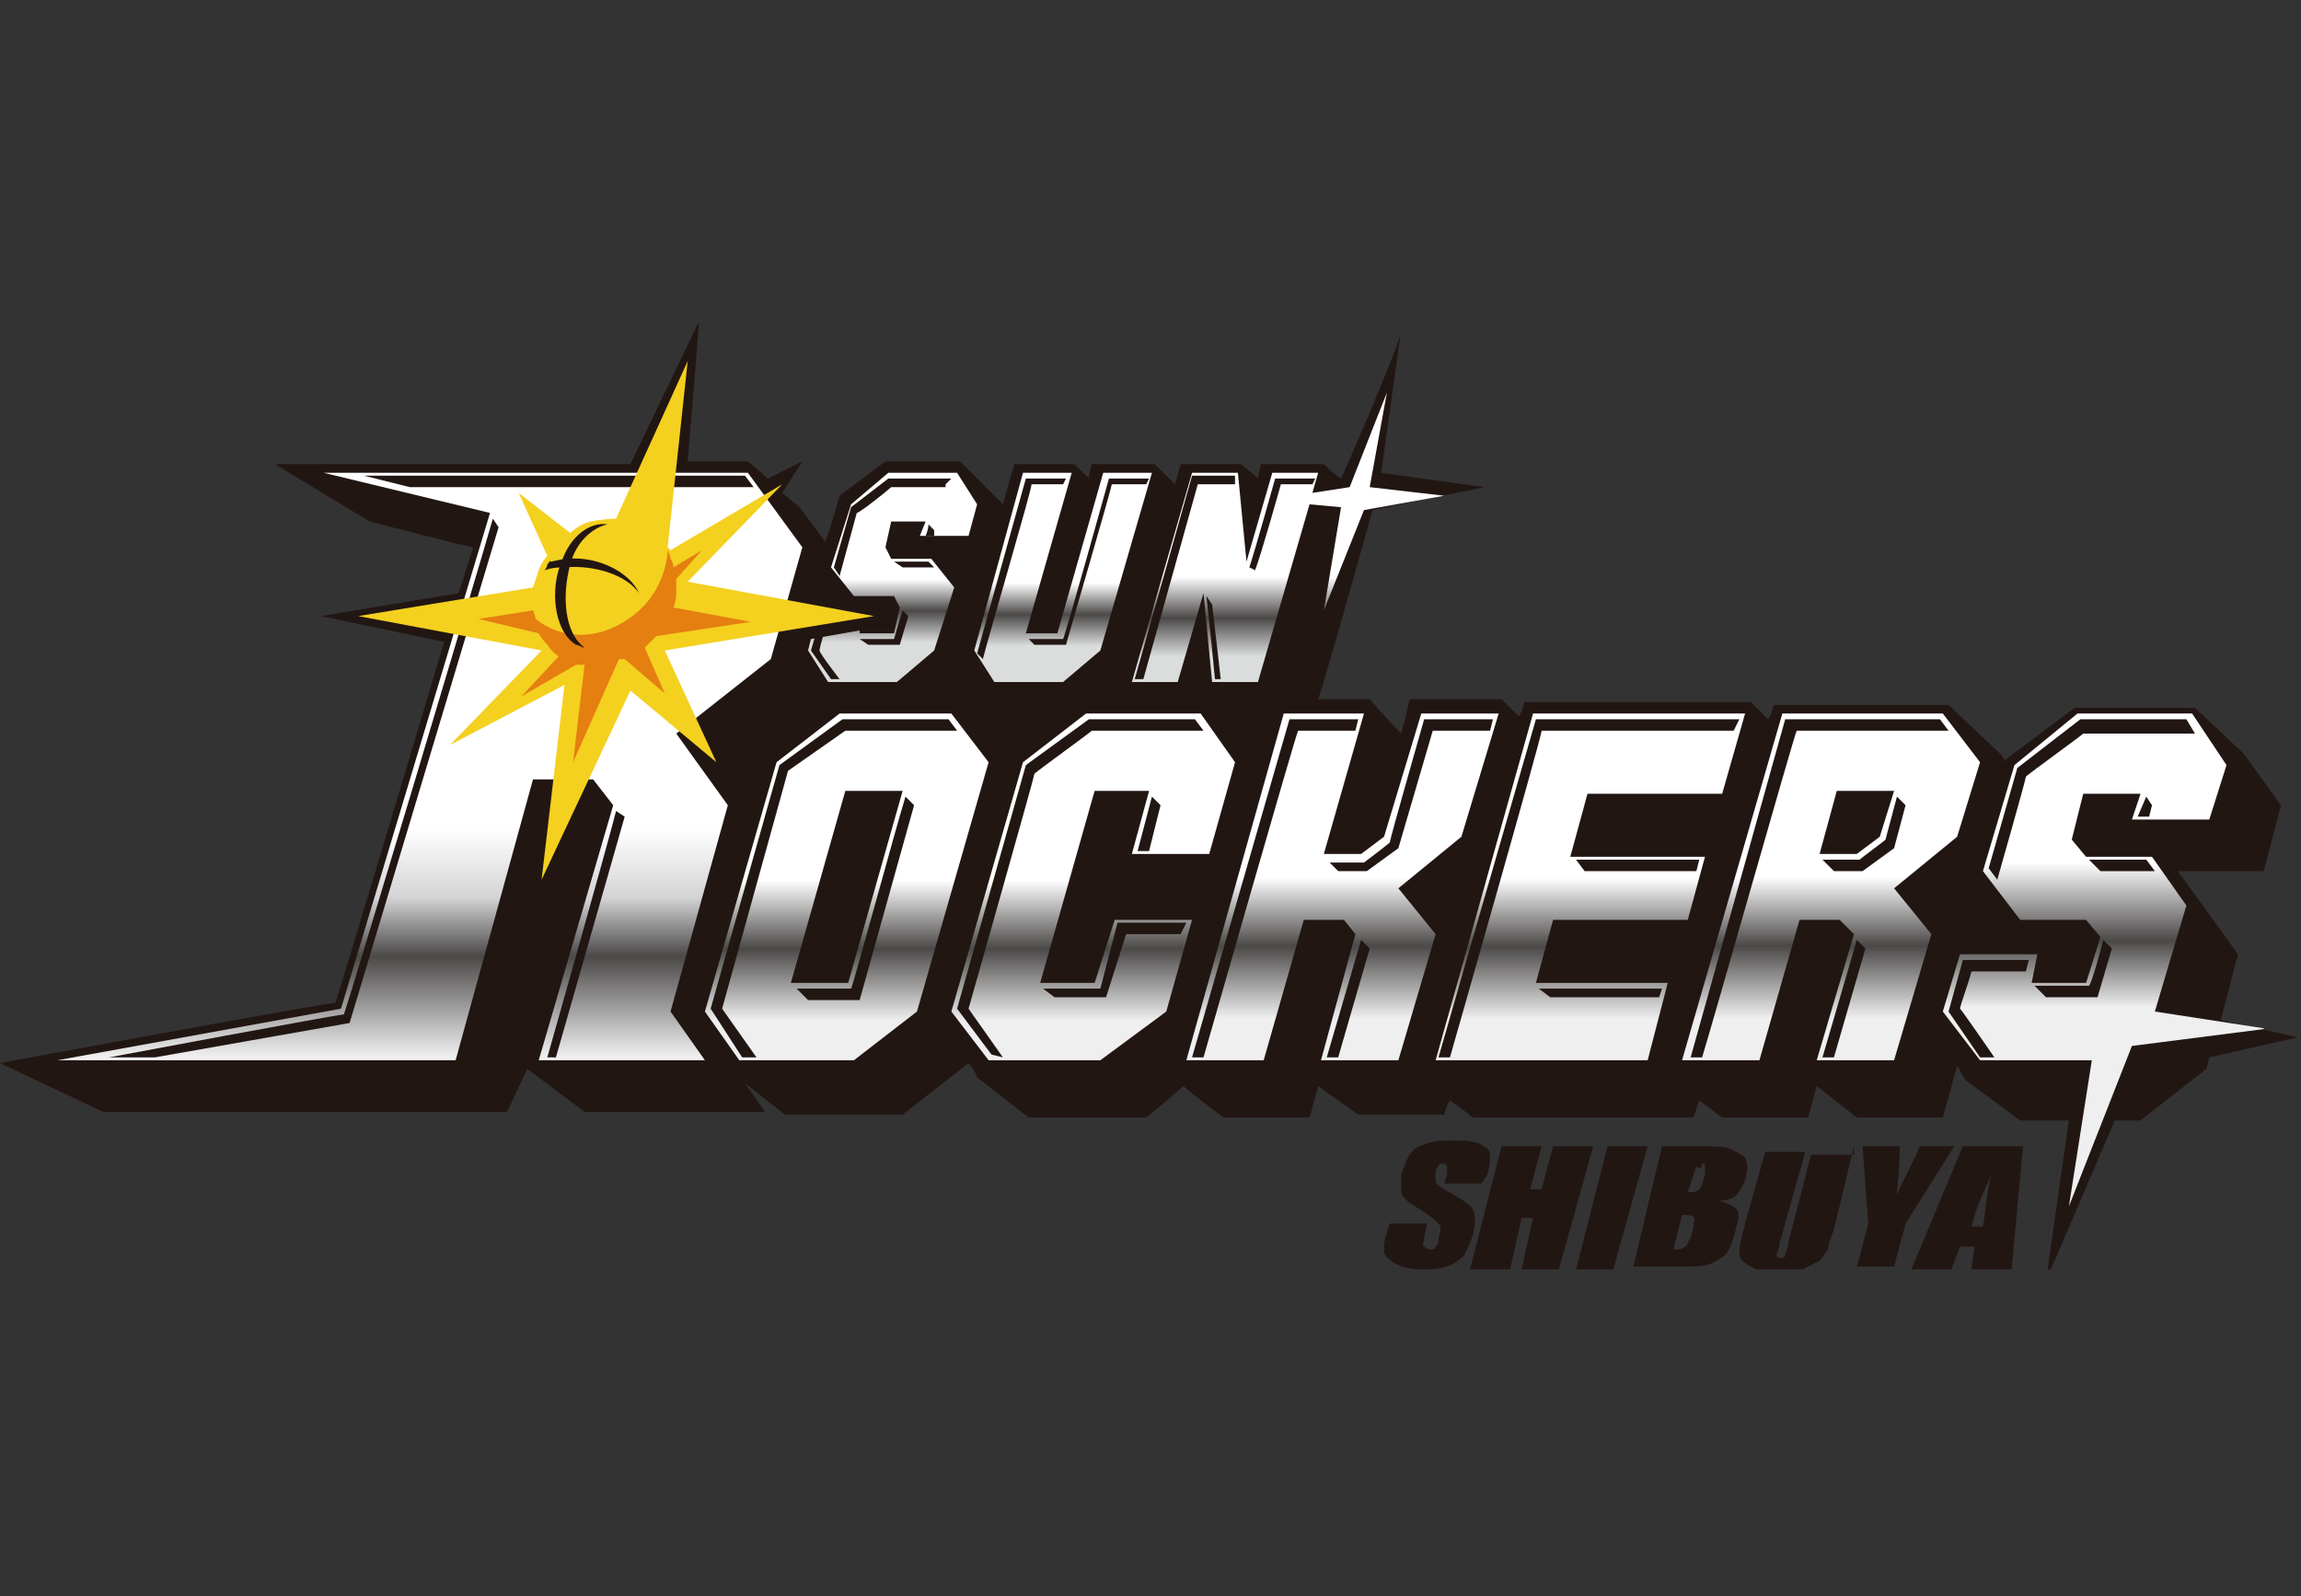 <?xml version="1.0" encoding="utf-8"?>
<!-- Generator: Adobe Illustrator 25.4.1, SVG Export Plug-In . SVG Version: 6.00 Build 0)  -->
<svg version="1.1" id="レイヤー_1" xmlns="http://www.w3.org/2000/svg" xmlns:xlink="http://www.w3.org/1999/xlink" x="0px"
	 y="0px" viewBox="0 0 80.3 55.7" style="enable-background:new 0 0 80.3 55.7;" xml:space="preserve">
<rect x="0" y="0" width="80.3" height="55.7" fill="#333333" stroke="none"/>
<style type="text/css">
	.st0{clip-path:url(#SVGID_00000033355882560266379820000003846683126280853432_);fill:#221613;}
	
		.st1{clip-path:url(#SVGID_00000072982731251522933310000004000973148498746521_);fill:url(#SVGID_00000132053277008668682650000000898406925182339738_);}
	.st2{clip-path:url(#SVGID_00000035526447564987758000000017721266130303237794_);fill:#221613;}
	
		.st3{clip-path:url(#SVGID_00000051342622717438271920000013379322814083780268_);fill:url(#SVGID_00000155850623174590814960000003232140509852283567_);}
	
		.st4{clip-path:url(#SVGID_00000101812557403915240960000000415343198299312559_);fill:url(#SVGID_00000110432997728018906710000010505556604673992090_);}
	
		.st5{clip-path:url(#SVGID_00000168803815347280786100000017948075872166491576_);fill:url(#SVGID_00000056399016126841877200000017728332005107709620_);}
	
		.st6{clip-path:url(#SVGID_00000173123615322490464270000014743155829263832222_);fill:url(#SVGID_00000020357790547349588330000016529379051666687130_);}
	.st7{clip-path:url(#SVGID_00000000919200322007123790000003874960810939976368_);fill:#221613;}
	
		.st8{clip-path:url(#SVGID_00000034072733155906814740000012055243541095300992_);fill:url(#SVGID_00000155128159545754968480000005584122205295595189_);}
	
		.st9{clip-path:url(#SVGID_00000105417133472235070850000015267026161253955718_);fill:url(#SVGID_00000085960702893294098830000005669673605960090284_);}
	
		.st10{clip-path:url(#SVGID_00000134969721673943305640000014891137780655380112_);fill:url(#SVGID_00000121965432016086673960000004109605666837342637_);}
	
		.st11{clip-path:url(#SVGID_00000135683092114934166460000013560603476565557419_);fill:url(#SVGID_00000079456340011462215830000009348786608247987386_);}
	
		.st12{clip-path:url(#SVGID_00000031201066444412271310000015424214406044539789_);fill:url(#SVGID_00000085934920676494423810000004353667304450680971_);}
	.st13{clip-path:url(#SVGID_00000016762498082193287780000001565970062836897210_);fill:#221613;}
	.st14{clip-path:url(#SVGID_00000016762498082193287780000001565970062836897210_);fill:#F4D01F;}
	.st15{clip-path:url(#SVGID_00000016762498082193287780000001565970062836897210_);fill:#E47F10;}
</style>
<g id="サンロッカーズ渋谷_00000016789661581473106100000009611061253242377090_">
	<g>
		<g>
			<defs>
				<rect id="SVGID_1_" x="0" y="11.3" width="80.3" height="33"/>
			</defs>
			<clipPath id="SVGID_00000164476185254445179560000004844151965001133480_">
				<use xlink:href="#SVGID_1_"  style="overflow:visible;"/>
			</clipPath>
			<path style="clip-path:url(#SVGID_00000164476185254445179560000004844151965001133480_);fill:#221613;" d="M46.8,16.7
				C46.8,16.7,46.8,16.7,46.8,16.7c-0.2-0.1-0.6-0.5-0.6-0.5h-2.2c0,0-0.1,0.4-0.1,0.5c-0.2-0.2-0.6-0.5-0.6-0.5l-2.1,0
				c0,0-0.1,0.4-0.2,0.7c-0.3-0.3-0.7-0.7-0.7-0.7h-2.2c0,0-0.1,0.3-0.1,0.5c-0.2-0.2-0.5-0.5-0.5-0.5h-2.1c0,0-0.3,1-0.4,1.4
				c-0.3-0.3-1.5-1.5-1.5-1.5h-2.6l-1.6,1.2c0,0-0.3,1.1-0.5,1.6c-0.3-0.4-0.9-1.2-0.9-1.2l-0.6-0.5l0.7-1.1l-1.2,0.6l-0.7-0.6H24
				l0.4-4.9L22,16.2H9.6l3.3,2c0,0,3.1,0.8,3.6,0.9c0,0.1-0.5,1.6-0.5,1.6l-4.8,0.8l4.3,0.9c0,0-3.7,12.4-3.8,12.6
				C11.3,35,0,37.1,0,37.1l3.6,1.7l14.1,0l0.7-1.5l2,1.5h6.3c0,0-0.5-0.7-0.7-1c0.5,0.4,1.4,1.1,1.4,1.1h4.1l2.3-1.8c0,0,0,0,0,0
				c0.2,0.2,0.3,0.5,0.3,0.5l1.8,1.4h4.1c0,0,1.1-0.9,1.3-1.1c0.2,0.2,1.4,1.1,1.4,1.1h3c0,0,0.2-0.7,0.3-1.1c0.4,0.3,1.4,1,1.4,1h3
				c0,0,0.1-0.4,0.2-0.5c0.3,0.2,0.8,0.6,0.8,0.6h7.7l0.2-0.6l0.8,0.6h3l0.3-1.1l1.4,1.1h3l0.5-1.8l0.3,0.5l1.9,1.4h1.7l-0.8,5.6
				l2.4-5.6l0.9,0l2.3-1.8l0.1-0.4l3.1-0.7l-2.7-0.6l0.6-2.3l-1.3-1.8L76,30.4H79l0.6-2.3l-1.3-1.8l-1.7-1.6l-4.2,0L70,26.5
				c0,0,0,0.1,0,0.1c-0.1-0.2-0.2-0.3-0.2-0.3L68,24.6h-6.1c0,0-0.1,0.4-0.2,0.5c-0.2-0.2-0.6-0.6-0.6-0.6h-7.9c0,0-0.1,0.4-0.2,0.5
				c-0.2-0.2-0.6-0.6-0.6-0.6h-3.2c0,0-0.2,0.8-0.3,1.2c-0.4-0.4-1.1-1.2-1.1-1.2H46c0.2-0.5,1.9-6.6,1.9-6.6l3.9-0.8l-3.6-0.5
				l0.7-5C49,11.7,46.9,16.5,46.8,16.7"/>
		</g>
		<g>
			<defs>
				<polygon id="SVGID_00000000199034310317517890000009775002554910183830_" points="29.3,24.9 27.1,26.6 24.6,35.3 25.8,37 
					29.8,37 32,35.3 34.5,26.6 33.2,24.9 				"/>
			</defs>
			<clipPath id="SVGID_00000146466814429575504960000007283572930179541677_">
				<use xlink:href="#SVGID_00000000199034310317517890000009775002554910183830_"  style="overflow:visible;"/>
			</clipPath>
			
				<linearGradient id="SVGID_00000140706877727092542110000018033712507594971567_" gradientUnits="userSpaceOnUse" x1="-263.024" y1="451.715" x2="-262.807" y2="451.715" gradientTransform="matrix(0 55.572 55.572 0 -25073.19 14641.72)">
				<stop  offset="0" style="stop-color:#FFFFFF"/>
				<stop  offset="0.482" style="stop-color:#FFFFFF"/>
				<stop  offset="0.681" style="stop-color:#4B4948"/>
				<stop  offset="0.89" style="stop-color:#EFEFEF"/>
				<stop  offset="1" style="stop-color:#EFEFEF"/>
			</linearGradient>
			
				<rect x="24.6" y="24.9" style="clip-path:url(#SVGID_00000146466814429575504960000007283572930179541677_);fill:url(#SVGID_00000140706877727092542110000018033712507594971567_);" width="9.9" height="12.1"/>
		</g>
		<g>
			<defs>
				<rect id="SVGID_00000171699841955032367310000005553166540805728432_" x="0" y="11.3" width="80.3" height="33"/>
			</defs>
			<clipPath id="SVGID_00000045614214014423621980000008526020081956111255_">
				<use xlink:href="#SVGID_00000171699841955032367310000005553166540805728432_"  style="overflow:visible;"/>
			</clipPath>
			<polygon style="clip-path:url(#SVGID_00000045614214014423621980000008526020081956111255_);fill:#221613;" points="29.6,34.3 
				27.6,34.3 29.5,27.6 31.5,27.6 			"/>
		</g>
		<g>
			<defs>
				<polygon id="SVGID_00000146496564263374671570000002344466721368185483_" points="37.9,24.9 35.7,26.6 33.2,35.3 34.5,37 
					38.4,37 40.7,35.3 41.6,32.1 38.9,32.1 38.2,34.3 36.3,34.3 38.2,27.6 40.1,27.6 39.5,29.8 42.2,29.8 43.1,26.6 41.9,24.9 				
					"/>
			</defs>
			<clipPath id="SVGID_00000165197815971590791460000016774051088099548843_">
				<use xlink:href="#SVGID_00000146496564263374671570000002344466721368185483_"  style="overflow:visible;"/>
			</clipPath>
			
				<linearGradient id="SVGID_00000114773995492283451160000004418041245788162696_" gradientUnits="userSpaceOnUse" x1="-263.024" y1="451.156" x2="-262.807" y2="451.156" gradientTransform="matrix(0 55.572 55.572 0 -25033.457 14641.72)">
				<stop  offset="0" style="stop-color:#FFFFFF"/>
				<stop  offset="0.482" style="stop-color:#FFFFFF"/>
				<stop  offset="0.681" style="stop-color:#4B4948"/>
				<stop  offset="0.89" style="stop-color:#EFEFEF"/>
				<stop  offset="1" style="stop-color:#EFEFEF"/>
			</linearGradient>
			
				<rect x="33.2" y="24.9" style="clip-path:url(#SVGID_00000165197815971590791460000016774051088099548843_);fill:url(#SVGID_00000114773995492283451160000004418041245788162696_);" width="9.9" height="12.1"/>
		</g>
		<g>
			<defs>
				<polygon id="SVGID_00000148638026789621643630000004511881328925939095_" points="49.6,24.9 48.3,29.2 47.5,29.8 46.2,29.8 
					47.6,24.9 44.8,24.9 41.4,37 44.1,37 45.5,32.1 46.9,32.1 47.3,32.6 46.1,37 48.8,37 50.1,32.6 48.8,31 51,29.2 52.3,24.9 				
					"/>
			</defs>
			<clipPath id="SVGID_00000035522596038534763590000007434710115243086236_">
				<use xlink:href="#SVGID_00000148638026789621643630000004511881328925939095_"  style="overflow:visible;"/>
			</clipPath>
			
				<linearGradient id="SVGID_00000124850256398131787500000005116519028319778489_" gradientUnits="userSpaceOnUse" x1="-262.996" y1="450.589" x2="-262.778" y2="450.589" gradientTransform="matrix(0 55.805 55.805 0 -25098.275 14701.349)">
				<stop  offset="0" style="stop-color:#FFFFFF"/>
				<stop  offset="0.482" style="stop-color:#FFFFFF"/>
				<stop  offset="0.681" style="stop-color:#4B4948"/>
				<stop  offset="0.89" style="stop-color:#EFEFEF"/>
				<stop  offset="1" style="stop-color:#EFEFEF"/>
			</linearGradient>
			
				<rect x="41.4" y="24.9" style="clip-path:url(#SVGID_00000035522596038534763590000007434710115243086236_);fill:url(#SVGID_00000124850256398131787500000005116519028319778489_);" width="10.9" height="12.1"/>
		</g>
		<g>
			<defs>
				<polygon id="SVGID_00000109734796192274132540000003173745989877789583_" points="53.5,24.9 50.1,37 57.5,37 58.2,34.3 
					53.6,34.3 54.2,32.1 58.9,32.1 59.5,29.9 54.8,29.9 55.4,27.7 60.1,27.7 60.9,24.9 				"/>
			</defs>
			<clipPath id="SVGID_00000142155943567437156320000008335609788698770359_">
				<use xlink:href="#SVGID_00000109734796192274132540000003173745989877789583_"  style="overflow:visible;"/>
			</clipPath>
			
				<linearGradient id="SVGID_00000001663191283746989330000010834055246205931943_" gradientUnits="userSpaceOnUse" x1="-263.018" y1="450.035" x2="-262.8" y2="450.035" gradientTransform="matrix(0 55.626 55.626 0 -24978.098 14655.496)">
				<stop  offset="0" style="stop-color:#FFFFFF"/>
				<stop  offset="0.482" style="stop-color:#FFFFFF"/>
				<stop  offset="0.681" style="stop-color:#4B4948"/>
				<stop  offset="0.89" style="stop-color:#EFEFEF"/>
				<stop  offset="1" style="stop-color:#EFEFEF"/>
			</linearGradient>
			
				<rect x="50.1" y="24.9" style="clip-path:url(#SVGID_00000142155943567437156320000008335609788698770359_);fill:url(#SVGID_00000001663191283746989330000010834055246205931943_);" width="10.8" height="12.1"/>
		</g>
		<g>
			<defs>
				<polygon id="SVGID_00000024719320027100040740000009321470562912457138_" points="62.2,24.9 58.7,37 61.4,37 62.8,32.1 
					64.2,32.1 64.7,32.6 63.4,37 66.1,37 67.4,32.6 66.1,31 68.3,29.2 69.1,26.6 67.8,24.9 				"/>
			</defs>
			<clipPath id="SVGID_00000168084384249764975800000000735582221302578058_">
				<use xlink:href="#SVGID_00000024719320027100040740000009321470562912457138_"  style="overflow:visible;"/>
			</clipPath>
			
				<linearGradient id="SVGID_00000152262722846107948800000013655067081678657700_" gradientUnits="userSpaceOnUse" x1="-263.021" y1="449.493" x2="-262.803" y2="449.493" gradientTransform="matrix(0 55.601 55.601 0 -24928.193 14649.045)">
				<stop  offset="0" style="stop-color:#FFFFFF"/>
				<stop  offset="0.482" style="stop-color:#FFFFFF"/>
				<stop  offset="0.681" style="stop-color:#4B4948"/>
				<stop  offset="0.89" style="stop-color:#EFEFEF"/>
				<stop  offset="1" style="stop-color:#EFEFEF"/>
			</linearGradient>
			
				<rect x="58.7" y="24.9" style="clip-path:url(#SVGID_00000168084384249764975800000000735582221302578058_);fill:url(#SVGID_00000152262722846107948800000013655067081678657700_);" width="10.4" height="12.1"/>
		</g>
		<g>
			<defs>
				<rect id="SVGID_00000155122177673380962080000014152520355455669431_" x="0" y="11.3" width="80.3" height="33"/>
			</defs>
			<clipPath id="SVGID_00000093868600354010130910000004197555667387623853_">
				<use xlink:href="#SVGID_00000155122177673380962080000014152520355455669431_"  style="overflow:visible;"/>
			</clipPath>
			<polygon style="clip-path:url(#SVGID_00000093868600354010130910000004197555667387623853_);fill:#221613;" points="64.1,27.6 
				66.1,27.6 65.6,29.2 64.8,29.8 63.5,29.8 			"/>
		</g>
		<g>
			<defs>
				<polygon id="SVGID_00000076603317606275792780000014250529886507729794_" points="72.5,24.9 70.3,26.7 69.2,30.4 70.5,32.1 
					72.8,32.1 73.3,32.7 72.8,34.3 70.9,34.3 71.1,33.3 68.4,33.3 67.8,35.3 69.1,37 73,37 72.2,42.1 74.4,36.5 79.1,35.9 
					75.2,35.3 76.3,31.6 75.1,29.9 72.8,29.9 72.3,29.3 72.7,27.7 74.7,27.7 74.4,28.6 77.1,28.6 77.7,26.7 76.5,24.9 				"/>
			</defs>
			<clipPath id="SVGID_00000003107201747241320430000005876649241200637356_">
				<use xlink:href="#SVGID_00000076603317606275792780000014250529886507729794_"  style="overflow:visible;"/>
			</clipPath>
			
				<linearGradient id="SVGID_00000129891802342525468400000004159643967137887367_" gradientUnits="userSpaceOnUse" x1="-261.243" y1="448.911" x2="-261.026" y2="448.911" gradientTransform="matrix(0 78.901 78.901 0 -35345.906 20637.185)">
				<stop  offset="0" style="stop-color:#FFFFFF"/>
				<stop  offset="0.314" style="stop-color:#FFFFFF"/>
				<stop  offset="0.476" style="stop-color:#4B4948"/>
				<stop  offset="0.613" style="stop-color:#EFEFEF"/>
				<stop  offset="1" style="stop-color:#EFEFEF"/>
			</linearGradient>
			
				<rect x="67.8" y="24.9" style="clip-path:url(#SVGID_00000003107201747241320430000005876649241200637356_);fill:url(#SVGID_00000129891802342525468400000004159643967137887367_);" width="11.2" height="17.2"/>
		</g>
		<g>
			<defs>
				<polygon id="SVGID_00000101803331892862155520000012964175853576520109_" points="11.3,16.5 17.1,17.9 11.9,35.2 2,37 15.9,37 
					18.6,27.2 20.7,27.2 21.4,28.1 18.8,37 24.6,37 23.4,35.3 25.4,28.1 23.6,25.6 26.9,23 28,19.1 26.1,16.5 				"/>
			</defs>
			<clipPath id="SVGID_00000086681031242420693900000010524693979356010662_">
				<use xlink:href="#SVGID_00000101803331892862155520000012964175853576520109_"  style="overflow:visible;"/>
			</clipPath>
			
				<linearGradient id="SVGID_00000047038948052587457850000018259631535386930842_" gradientUnits="userSpaceOnUse" x1="-260.231" y1="451.155" x2="-260.014" y2="451.155" gradientTransform="matrix(0 94.237 94.237 0 -42500.543 24539.965)">
				<stop  offset="0" style="stop-color:#FFFFFF"/>
				<stop  offset="0.592" style="stop-color:#FFFFFF"/>
				<stop  offset="0.707" style="stop-color:#D4D4D6"/>
				<stop  offset="0.806" style="stop-color:#4B4948"/>
				<stop  offset="0.974" style="stop-color:#EFEFEF"/>
				<stop  offset="1" style="stop-color:#EFEFEF"/>
			</linearGradient>
			
				<rect x="2" y="16.5" style="clip-path:url(#SVGID_00000086681031242420693900000010524693979356010662_);fill:url(#SVGID_00000047038948052587457850000018259631535386930842_);" width="26" height="20.5"/>
		</g>
		<g>
			<defs>
				<polygon id="SVGID_00000136390881536775843250000005991568522648116103_" points="31,16.5 29.7,17.6 29,19.8 29.8,20.8 
					31.2,20.8 31.4,21.2 31.2,22.1 30,22.1 30,22 28.3,22.3 28.2,22.7 28.9,23.8 31.3,23.8 32.6,22.7 33.3,20.5 32.5,19.5 
					31.1,19.5 30.9,19.1 31.1,18.2 32.3,18.2 32.1,18.7 33.8,18.7 34.1,17.6 33.4,16.5 				"/>
			</defs>
			<clipPath id="SVGID_00000085951011008545560130000018058764740543491978_">
				<use xlink:href="#SVGID_00000136390881536775843250000005991568522648116103_"  style="overflow:visible;"/>
			</clipPath>
			
				<linearGradient id="SVGID_00000001622537691567788860000011728721255071275703_" gradientUnits="userSpaceOnUse" x1="-266.138" y1="453.354" x2="-265.921" y2="453.354" gradientTransform="matrix(0 33.324 33.324 0 -15076.402 8885.292)">
				<stop  offset="0" style="stop-color:#FFFFFF"/>
				<stop  offset="0.508" style="stop-color:#FFFFFF"/>
				<stop  offset="0.66" style="stop-color:#4B4948"/>
				<stop  offset="0.811" style="stop-color:#DBDDDD"/>
				<stop  offset="1" style="stop-color:#DBDDDD"/>
			</linearGradient>
			
				<rect x="28.2" y="16.5" style="clip-path:url(#SVGID_00000085951011008545560130000018058764740543491978_);fill:url(#SVGID_00000001622537691567788860000011728721255071275703_);" width="5.9" height="7.3"/>
		</g>
		<g>
			<defs>
				<polygon id="SVGID_00000068661441719072878180000009921893085156433536_" points="35.7,16.5 34,22.7 34.7,23.8 37.1,23.8 
					38.4,22.7 40.2,16.5 38.5,16.5 36.9,22.1 35.8,22.1 37.4,16.5 				"/>
			</defs>
			<clipPath id="SVGID_00000124138104008130888170000003371041054662436537_">
				<use xlink:href="#SVGID_00000068661441719072878180000009921893085156433536_"  style="overflow:visible;"/>
			</clipPath>
			
				<linearGradient id="SVGID_00000147179550037550448930000006661977369487234957_" gradientUnits="userSpaceOnUse" x1="-266.133" y1="452.712" x2="-265.915" y2="452.712" gradientTransform="matrix(0 33.344 33.344 0 -15058.356 8890.558)">
				<stop  offset="0" style="stop-color:#FFFFFF"/>
				<stop  offset="0.508" style="stop-color:#FFFFFF"/>
				<stop  offset="0.66" style="stop-color:#4B4948"/>
				<stop  offset="0.811" style="stop-color:#DBDDDD"/>
				<stop  offset="1" style="stop-color:#DBDDDD"/>
			</linearGradient>
			
				<rect x="34" y="16.5" style="clip-path:url(#SVGID_00000124138104008130888170000003371041054662436537_);fill:url(#SVGID_00000147179550037550448930000006661977369487234957_);" width="6.2" height="7.3"/>
		</g>
		<g>
			<defs>
				<polygon id="SVGID_00000092438803392128955410000017054118325585874304_" points="47.1,17 45.8,17.2 46,16.5 44.4,16.5 
					43.5,19.6 43.2,16.5 41.6,16.5 39.5,23.8 41.1,23.8 42,20.7 42.3,23.8 43.9,23.8 45.7,17.6 46.8,17.7 46.2,21.3 47.6,17.8 
					50.4,17.3 47.8,17 48.4,13.7 				"/>
			</defs>
			<clipPath id="SVGID_00000029046562182515455470000003352439070190042528_">
				<use xlink:href="#SVGID_00000092438803392128955410000017054118325585874304_"  style="overflow:visible;"/>
			</clipPath>
			
				<linearGradient id="SVGID_00000168094695830268488720000008081039581711672763_" gradientUnits="userSpaceOnUse" x1="-263.354" y1="451.062" x2="-263.136" y2="451.062" gradientTransform="matrix(0 46.329 46.329 0 -20852.457 12214.713)">
				<stop  offset="0" style="stop-color:#FFFFFF"/>
				<stop  offset="0.613" style="stop-color:#FFFFFF"/>
				<stop  offset="0.754" style="stop-color:#4B4948"/>
				<stop  offset="0.885" style="stop-color:#DBDDDD"/>
				<stop  offset="1" style="stop-color:#DBDDDD"/>
			</linearGradient>
			
				<rect x="39.5" y="13.7" style="clip-path:url(#SVGID_00000029046562182515455470000003352439070190042528_);fill:url(#SVGID_00000168094695830268488720000008081039581711672763_);" width="10.9" height="10.1"/>
		</g>
		<g>
			<defs>
				<rect id="SVGID_00000175305485848685017300000001142067353826214535_" x="0" y="11.3" width="80.3" height="33"/>
			</defs>
			<clipPath id="SVGID_00000085948035390091479370000001394718613337664700_">
				<use xlink:href="#SVGID_00000175305485848685017300000001142067353826214535_"  style="overflow:visible;"/>
			</clipPath>
			<polygon style="clip-path:url(#SVGID_00000085948035390091479370000001394718613337664700_);fill:#221613;" points="33.1,25.1 
				29.4,25.1 27.2,26.7 24.8,35.2 25.9,36.9 26.4,36.9 25.2,35.2 27.5,26.9 29.5,25.5 33.4,25.5 			"/>
			<polygon style="clip-path:url(#SVGID_00000085948035390091479370000001394718613337664700_);fill:#221613;" points="40.2,27.8 
				39.7,29.7 40.1,29.7 40.5,28.1 			"/>
			<polygon style="clip-path:url(#SVGID_00000085948035390091479370000001394718613337664700_);fill:#221613;" points="36.8,34.8 
				38.6,34.8 39.3,32.6 41.2,32.6 41.4,32.2 39,32.2 38.4,34.5 36.4,34.5 			"/>
			<polygon style="clip-path:url(#SVGID_00000085948035390091479370000001394718613337664700_);fill:#221613;" points="46.7,36.9 
				47.8,33.1 47.5,32.8 46.3,36.9 			"/>
			<path style="clip-path:url(#SVGID_00000085948035390091479370000001394718613337664700_);fill:#221613;" d="M46.7,30.4h1l1.1-0.8
				l1.2-4.1H52l0.1-0.4h-2.4c0,0-1.2,4.2-1.2,4.3c-0.1,0.1-0.9,0.7-0.9,0.7h-1.2L46.7,30.4z"/>
			<path style="clip-path:url(#SVGID_00000085948035390091479370000001394718613337664700_);fill:#221613;" d="M42,36.9
				c0,0,3.2-11.2,3.3-11.4h2l0.1-0.4H45l-3.4,11.8H42z"/>
			<path style="clip-path:url(#SVGID_00000085948035390091479370000001394718613337664700_);fill:#221613;" d="M60.7,25.1h-7.1
				l-3.4,11.8h0.4c0,0,3.2-11.2,3.2-11.4h6.7L60.7,25.1z"/>
			<polygon style="clip-path:url(#SVGID_00000085948035390091479370000001394718613337664700_);fill:#221613;" points="55.3,30.4 
				59.2,30.4 59.3,30 55,30 			"/>
			<polygon style="clip-path:url(#SVGID_00000085948035390091479370000001394718613337664700_);fill:#221613;" points="54.1,34.8 
				57.9,34.8 58,34.5 53.7,34.5 			"/>
			<path style="clip-path:url(#SVGID_00000085948035390091479370000001394718613337664700_);fill:#221613;" d="M64,36.9l1.1-3.8
				l-0.3-0.3l-1.2,4.1H64z M67.7,25.1h-5.4l-3.3,11.8h0.4c0.4-1.3,3.2-11.2,3.3-11.4H68L67.7,25.1z"/>
			<polygon style="clip-path:url(#SVGID_00000085948035390091479370000001394718613337664700_);fill:#221613;" points="75,28.5 
				75.1,28.1 74.9,27.8 74.6,28.5 			"/>
			<path style="clip-path:url(#SVGID_00000085948035390091479370000001394718613337664700_);fill:#221613;" d="M71.4,34.8h1.8
				l0.5-1.7l-0.3-0.3c-0.1,0.4-0.4,1.5-0.5,1.6H71L71.4,34.8z"/>
			<path style="clip-path:url(#SVGID_00000085948035390091479370000001394718613337664700_);fill:#221613;" d="M76.3,25.1h-3.7
				l-2.2,1.7l-1,3.5l0.3,0.4c0,0,1-3.5,1-3.6c0.1-0.1,1.9-1.4,2-1.5h3.9L76.3,25.1z"/>
			<path style="clip-path:url(#SVGID_00000085948035390091479370000001394718613337664700_);fill:#221613;" d="M69.6,36.9
				c0,0-1.1-1.6-1.2-1.7c0-0.1,0.3-0.9,0.4-1.3h1.9l0.1-0.4h-2.3L68,35.3l1.1,1.6H69.6z"/>
			<polygon style="clip-path:url(#SVGID_00000085948035390091479370000001394718613337664700_);fill:#221613;" points="73.3,30.4 
				75.2,30.4 74.9,30 72.9,30 			"/>
			<path style="clip-path:url(#SVGID_00000085948035390091479370000001394718613337664700_);fill:#221613;" d="M21.8,28.5l-2.4,8.4
				h-0.3c0,0,2.1-7.4,2.4-8.6L21.8,28.5z"/>
			<path style="clip-path:url(#SVGID_00000085948035390091479370000001394718613337664700_);fill:#221613;" d="M32.4,18.3
				c0,0.2-0.1,0.4-0.1,0.4h0.3c0,0,0-0.1,0-0.2L32.4,18.3z"/>
			<polygon style="clip-path:url(#SVGID_00000085948035390091479370000001394718613337664700_);fill:#221613;" points="31.5,19.8 
				32.6,19.8 32.4,19.6 31.2,19.6 			"/>
			<path style="clip-path:url(#SVGID_00000085948035390091479370000001394718613337664700_);fill:#221613;" d="M30.3,22.5h1.1l0.3-1
				l-0.2-0.2c-0.1,0.3-0.3,1-0.3,1h-1.2L30.3,22.5z"/>
			<path style="clip-path:url(#SVGID_00000085948035390091479370000001394718613337664700_);fill:#221613;" d="M33,16.9L33,16.9
				l0.2-0.2H31l-1.3,1l-0.6,2.1l0.2,0.3c0,0,0.6-2.2,0.6-2.2c0.1,0,1.1-0.8,1.2-0.9H33"/>
			<path style="clip-path:url(#SVGID_00000085948035390091479370000001394718613337664700_);fill:#221613;" d="M28.6,21.7l-0.3,1
				l0.7,1h0.3c0,0-0.7-0.9-0.7-1c0-0.1,0.2-0.8,0.3-1L28.6,21.7z"/>
			<path style="clip-path:url(#SVGID_00000085948035390091479370000001394718613337664700_);fill:#221613;" d="M36.1,22.5h1.1
				c0,0,1.6-5.5,1.6-5.6H40l0.1-0.2h-1.4c0,0-1.5,5.4-1.6,5.6h-1.2L36.1,22.5z"/>
			<path style="clip-path:url(#SVGID_00000085948035390091479370000001394718613337664700_);fill:#221613;" d="M34.3,23
				c0.2-0.8,1.7-5.9,1.7-6.1h1.1l0.1-0.2h-1.4l-1.7,6.1L34.3,23z"/>
			<path style="clip-path:url(#SVGID_00000085948035390091479370000001394718613337664700_);fill:#221613;" d="M42.1,20.8
				c0.1,0.8,0.3,2.9,0.3,2.9h0.2c0,0-0.2-1.8-0.3-2.6L42.1,20.8z"/>
			<polygon style="clip-path:url(#SVGID_00000085948035390091479370000001394718613337664700_);fill:#221613;" points="39.9,23.7 
				41.8,16.9 43.1,16.9 43.1,16.6 41.6,16.6 39.6,23.7 			"/>
			<path style="clip-path:url(#SVGID_00000085948035390091479370000001394718613337664700_);fill:#221613;" d="M43.8,19.9
				c0.2-0.5,0.9-3,0.9-3h1.1l0.1-0.2l-1.4,0c0,0-0.7,2.5-0.9,3.1L43.8,19.9z"/>
			<path style="clip-path:url(#SVGID_00000085948035390091479370000001394718613337664700_);fill:#221613;" d="M31.6,27.8
				c-0.4,1.3-1.8,6.5-1.9,6.7h-1.9l0.4,0.4H30l1.9-6.8"/>
			<path style="clip-path:url(#SVGID_00000085948035390091479370000001394718613337664700_);fill:#221613;" d="M64,30.4h1l1.1-0.8
				l0.4-1.5l-0.3-0.3c0,0-0.4,1.5-0.4,1.5c-0.1,0.1-0.8,0.6-0.9,0.7h-1.3L64,30.4z"/>
			<polygon style="clip-path:url(#SVGID_00000085948035390091479370000001394718613337664700_);fill:#221613;" points="26.3,17 
				14.3,17 12.7,16.6 26,16.6 			"/>
			<path style="clip-path:url(#SVGID_00000085948035390091479370000001394718613337664700_);fill:#221613;" d="M35,36.9l-1.2-1.7
				c0,0,2.3-8.1,2.3-8.2c0.1-0.1,1.9-1.4,2-1.5H42l-0.3-0.4H38l-2.2,1.6l-2.4,8.5l1.2,1.6L35,36.9z"/>
			<path style="clip-path:url(#SVGID_00000085948035390091479370000001394718613337664700_);fill:#221613;" d="M17.2,18.1
				c-0.6,2.1-5.1,17.1-5.2,17.3c-0.2,0-8.2,1.5-8.2,1.5h1.6l6.8-1.2l5.2-17.3L17.2,18.1"/>
			<path style="clip-path:url(#SVGID_00000085948035390091479370000001394718613337664700_);fill:#F4D01F;" d="M18.9,22.7l-6.4-1.2
				l6.1-1c0,0,0.1-0.3,0.2-0.6c0.1-0.3,0.3-0.5,0.3-0.5l-1-2.2l1.8,1.4c0,0,0.3-0.3,0.7-0.4c0.5-0.1,0.9-0.1,0.9-0.1l2.5-5.5
				l-0.7,6.5l0.1,0.1l3.9-2.3L24,20.3l6.5,1.2l-7.3,1.2l1.8,3.9l-3-2.5l-3.1,6.6l0.8-6.8l-4,2.1L18.9,22.7z"/>
			<path style="clip-path:url(#SVGID_00000085948035390091479370000001394718613337664700_);fill:#E47F10;" d="M16.7,21.6l1.9-0.3
				l0.1,0.3c0,0,1.2,1.1,2.9,0.2c1.7-0.9,1.7-2.6,1.7-2.6s0.1,0.2,0.1,0.3c0.1,0.1,0.1,0.3,0.1,0.3l1-0.6l-0.9,1c0,0,0,0.2,0,0.5
				c0,0.3-0.1,0.5-0.1,0.5l2.7,0.5l-3.3,0.5c0,0-0.1,0.1-0.2,0.2c-0.1,0.1-0.2,0.2-0.2,0.2l0.7,1.6L21.8,23L21.6,23L20,26.6l0.4-3.4
				c0,0-0.1,0-0.2,0c-0.1,0-0.1,0-0.1,0l-1.9,1.1l1.3-1.4c0,0-0.2-0.1-0.4-0.4c-0.2-0.2-0.3-0.4-0.3-0.4L16.7,21.6z"/>
			<path style="clip-path:url(#SVGID_00000085948035390091479370000001394718613337664700_);fill:#221613;" d="M19.1,19.7
				c0,0.1-0.1,0.2-0.1,0.2c0.3-0.1,0.5-0.1,0.7-0.1c1.1-0.1,2.2,0.3,2.6,0.9l0,0c-0.3-0.7-1.4-1.3-2.5-1.2c-0.2,0-0.5,0.1-0.6,0.1
				C19.2,19.5,19.2,19.6,19.1,19.7"/>
			<path style="clip-path:url(#SVGID_00000085948035390091479370000001394718613337664700_);fill:#221613;" d="M20.4,22.6
				c-0.1,0-0.2-0.1-0.3-0.1c-0.8-0.5-0.9-2-0.5-2.9c0.3-0.9,1-1.4,1.6-1.3l0,0c-0.5,0.1-1.1,0.6-1.3,1.4
				C19.6,20.8,19.7,22.1,20.4,22.6"/>
			<path style="clip-path:url(#SVGID_00000085948035390091479370000001394718613337664700_);fill:#221613;" d="M51.7,41.3h-1.3
				l0.1-0.3c0-0.1,0-0.2,0-0.3c0,0-0.1-0.1-0.1-0.1c-0.1,0-0.2,0-0.2,0.1c-0.1,0.1-0.1,0.1-0.1,0.2c0,0.1,0,0.2,0,0.3
				c0,0.1,0.1,0.2,0.3,0.3c0.5,0.3,0.9,0.5,1,0.7c0.1,0.2,0.1,0.5,0,0.9c-0.1,0.3-0.2,0.5-0.3,0.7c-0.1,0.1-0.3,0.3-0.6,0.4
				c-0.3,0.1-0.6,0.1-0.9,0.1c-0.4,0-0.7-0.1-0.9-0.2c-0.2-0.1-0.4-0.3-0.4-0.4c0-0.2,0-0.4,0.1-0.7l0.1-0.3h1.3l-0.1,0.5
				c0,0.2-0.1,0.3,0,0.3c0,0,0.1,0.1,0.2,0.1c0.1,0,0.2,0,0.2-0.1c0.1-0.1,0.1-0.1,0.1-0.3c0.1-0.3,0.1-0.4,0-0.5
				c-0.1-0.1-0.2-0.2-0.5-0.4c-0.3-0.2-0.5-0.3-0.6-0.4c-0.1-0.1-0.2-0.2-0.2-0.3c0-0.1,0-0.3,0-0.6c0.1-0.3,0.2-0.6,0.3-0.7
				c0.1-0.2,0.3-0.3,0.6-0.4c0.3-0.1,0.5-0.1,0.9-0.1c0.4,0,0.6,0,0.9,0.1c0.2,0.1,0.4,0.2,0.4,0.4c0,0.1,0,0.4-0.1,0.7L51.7,41.3z"
				/>
			<polygon style="clip-path:url(#SVGID_00000085948035390091479370000001394718613337664700_);fill:#221613;" points="55.6,40 
				54.4,44.3 53.1,44.3 53.5,42.5 53.1,42.5 52.7,44.3 51.3,44.3 52.4,40 53.8,40 53.4,41.5 53.8,41.5 54.2,40 			"/>
			<polygon style="clip-path:url(#SVGID_00000085948035390091479370000001394718613337664700_);fill:#221613;" points="57.5,40 
				56.3,44.3 55,44.3 56.1,40 			"/>
			<path style="clip-path:url(#SVGID_00000085948035390091479370000001394718613337664700_);fill:#221613;" d="M58,40h1.4
				c0.4,0,0.8,0,1,0.1c0.2,0.1,0.4,0.2,0.5,0.3c0.1,0.2,0.1,0.4,0,0.8c-0.1,0.2-0.2,0.4-0.3,0.5c-0.1,0.1-0.3,0.2-0.6,0.2
				c0.3,0.1,0.5,0.2,0.6,0.3c0.1,0.1,0.1,0.3,0,0.6l-0.1,0.4c-0.1,0.3-0.2,0.5-0.3,0.6c-0.1,0.1-0.3,0.2-0.5,0.3
				c-0.2,0.1-0.6,0.1-1.1,0.1h-1.6L58,40z M58.7,42.4l-0.3,1.2c0.2,0,0.3,0,0.4-0.1c0.1,0,0.1-0.2,0.2-0.3l0.1-0.4
				c0-0.2,0.1-0.3,0-0.3C59.1,42.4,58.9,42.4,58.7,42.4 M59.2,40.7l-0.3,0.9c0.1,0,0.1,0,0.1,0c0.1,0,0.2,0,0.3-0.1
				c0.1-0.1,0.1-0.2,0.2-0.5c0-0.1,0-0.2,0-0.3c0-0.1,0-0.1-0.1-0.1C59.4,40.8,59.3,40.8,59.2,40.7"/>
			<path style="clip-path:url(#SVGID_00000085948035390091479370000001394718613337664700_);fill:#221613;" d="M64.7,40L64,42.9
				c-0.1,0.3-0.2,0.5-0.2,0.7c-0.1,0.1-0.2,0.3-0.3,0.4c-0.2,0.1-0.4,0.2-0.6,0.3c-0.2,0.1-0.5,0.1-0.8,0.1c-0.3,0-0.6,0-0.8-0.1
				c-0.2-0.1-0.4-0.2-0.5-0.3c-0.1-0.1-0.1-0.3-0.1-0.4c0-0.1,0.1-0.5,0.2-0.9l0.7-2.5H63l-0.9,3.2c0,0.2-0.1,0.3-0.1,0.4
				c0,0.1,0.1,0.1,0.1,0.1c0.1,0,0.2,0,0.2-0.1c0-0.1,0.1-0.2,0.1-0.4l0.8-3.1H64.7z"/>
			<path style="clip-path:url(#SVGID_00000085948035390091479370000001394718613337664700_);fill:#221613;" d="M68.2,40l-1.7,2.7
				l-0.4,1.5h-1.3l0.4-1.5L65,40h1.3c0,0.8-0.1,1.4-0.1,1.7c0.2-0.5,0.5-1,0.8-1.7H68.2z"/>
			<path style="clip-path:url(#SVGID_00000085948035390091479370000001394718613337664700_);fill:#221613;" d="M70.6,40l-0.4,4.3
				h-1.4l0.1-0.8h-0.5l-0.3,0.8h-1.4l1.8-4.3H70.6z M69.2,42.8c0.1-0.5,0.1-1.1,0.3-1.8c-0.4,0.8-0.6,1.4-0.7,1.8H69.2z"/>
		</g>
	</g>
</g>
</svg>
